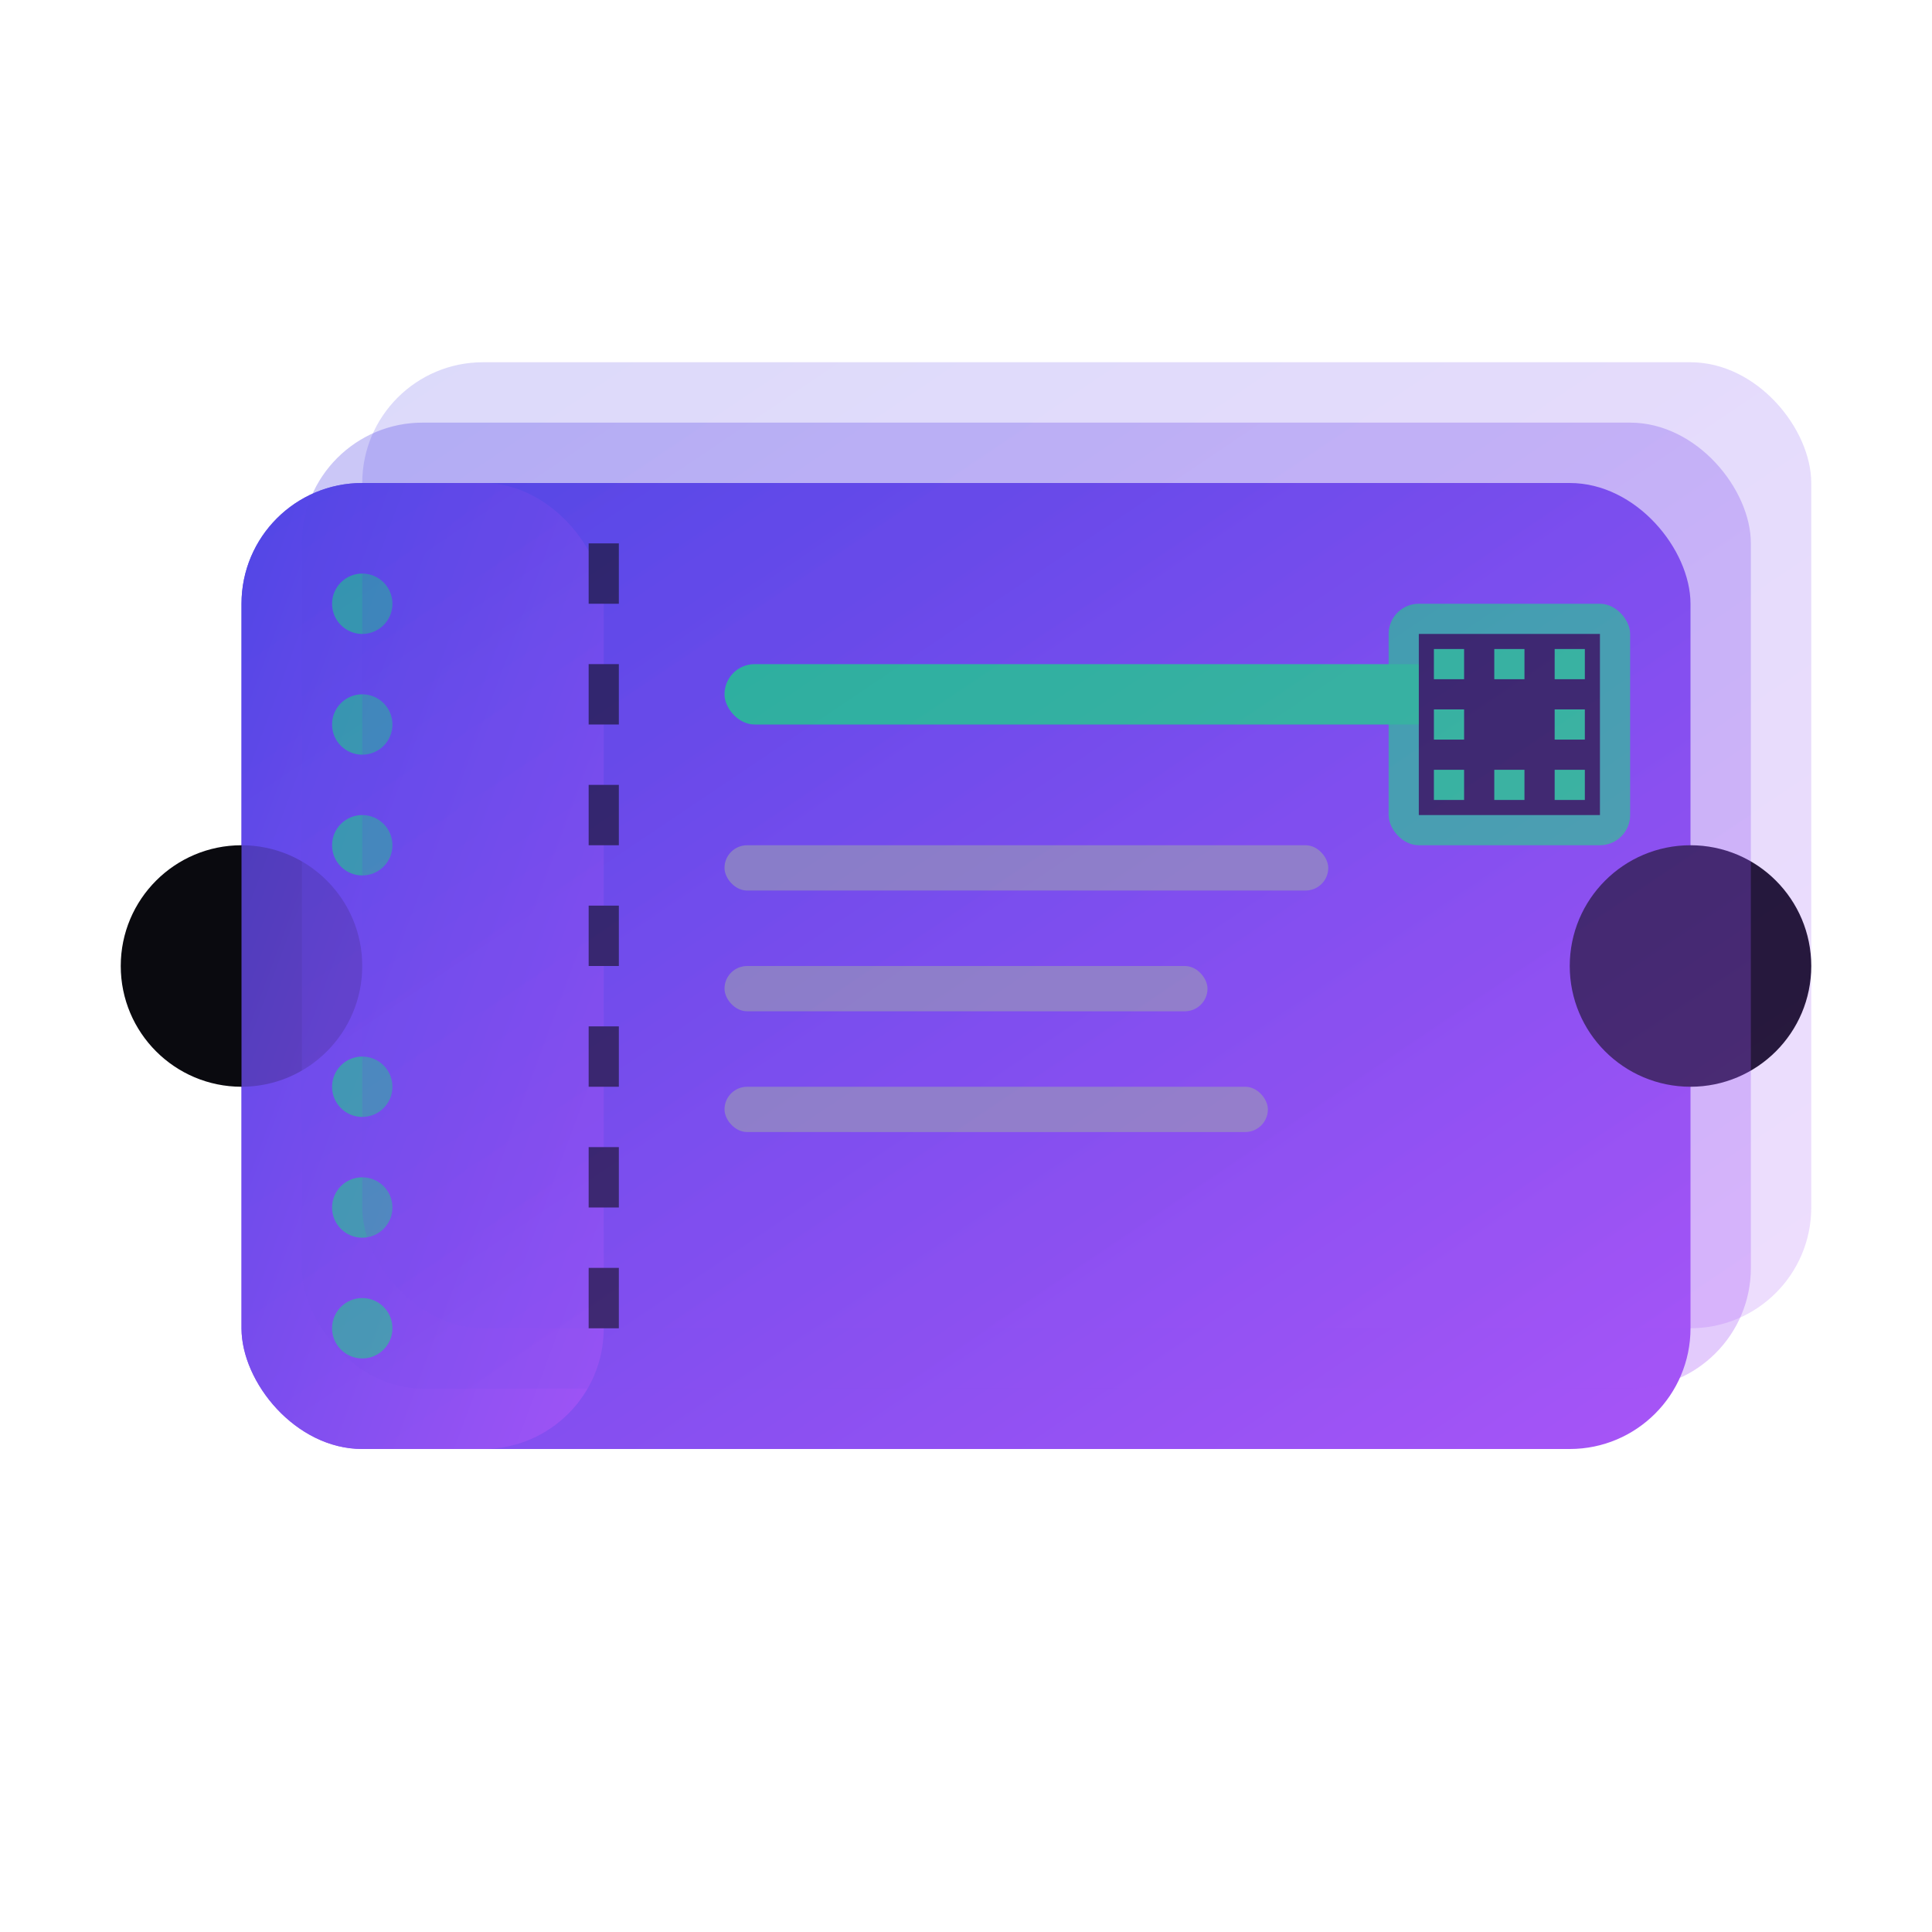 <svg width="64" height="64" viewBox="0 0 64 64" fill="none" xmlns="http://www.w3.org/2000/svg">
  <defs>
    <linearGradient id="ticketsGradient" x1="0%" y1="0%" x2="100%" y2="100%">
      <stop offset="0%" style="stop-color:#4F46E5;stop-opacity:1" />
      <stop offset="100%" style="stop-color:#A855F7;stop-opacity:1" />
    </linearGradient>
    <filter id="ticketsGlow">
      <feGaussianBlur stdDeviation="2" result="coloredBlur"/>
      <feMerge> 
        <feMergeNode in="coloredBlur"/>
        <feMergeNode in="SourceGraphic"/>
      </feMerge>
    </filter>
  </defs>
  
  <!-- Main Ticket -->
  <rect x="8" y="16" width="48" height="32" rx="4" fill="url(#ticketsGradient)" filter="url(#ticketsGlow)"/>
  
  <!-- Ticket Perforation -->
  <circle cx="8" cy="32" r="4" fill="#0A0A0F"/>
  <circle cx="56" cy="32" r="4" fill="#0A0A0F"/>
  
  <!-- Ticket Stub -->
  <rect x="8" y="16" width="12" height="32" rx="4" fill="url(#ticketsGradient)" opacity="0.8"/>
  <line x1="20" y1="18" x2="20" y2="46" stroke="#0A0A0F" stroke-width="1" stroke-dasharray="2,2"/>
  
  <!-- Ticket Details -->
  <rect x="24" y="22" width="24" height="2" rx="1" fill="#00FF66"/>
  <rect x="24" y="28" width="20" height="1.5" rx="0.75" fill="#9CA3AF"/>
  <rect x="24" y="32" width="16" height="1.5" rx="0.75" fill="#9CA3AF"/>
  <rect x="24" y="36" width="18" height="1.5" rx="0.75" fill="#9CA3AF"/>
  
  <!-- QR Code -->
  <rect x="46" y="20" width="8" height="8" rx="1" fill="#00FF66" opacity="0.8"/>
  <rect x="47" y="21" width="6" height="6" fill="#0A0A0F"/>
  <rect x="47.5" y="21.5" width="1" height="1" fill="#00FF66"/>
  <rect x="49.5" y="21.5" width="1" height="1" fill="#00FF66"/>
  <rect x="51.5" y="21.5" width="1" height="1" fill="#00FF66"/>
  <rect x="47.5" y="23.5" width="1" height="1" fill="#00FF66"/>
  <rect x="51.5" y="23.5" width="1" height="1" fill="#00FF66"/>
  <rect x="47.5" y="25.5" width="1" height="1" fill="#00FF66"/>
  <rect x="49.5" y="25.5" width="1" height="1" fill="#00FF66"/>
  <rect x="51.5" y="25.5" width="1" height="1" fill="#00FF66"/>
  
  <!-- Decorative Elements -->
  <circle cx="12" cy="20" r="1" fill="#00FF66" opacity="0.6"/>
  <circle cx="12" cy="24" r="1" fill="#00FF66" opacity="0.6"/>
  <circle cx="12" cy="28" r="1" fill="#00FF66" opacity="0.6"/>
  <circle cx="12" cy="36" r="1" fill="#00FF66" opacity="0.6"/>
  <circle cx="12" cy="40" r="1" fill="#00FF66" opacity="0.6"/>
  <circle cx="12" cy="44" r="1" fill="#00FF66" opacity="0.6"/>
  
  <!-- Additional Tickets Behind -->
  <rect x="10" y="14" width="48" height="32" rx="4" fill="url(#ticketsGradient)" opacity="0.3"/>
  <rect x="12" y="12" width="48" height="32" rx="4" fill="url(#ticketsGradient)" opacity="0.2"/>
</svg>
